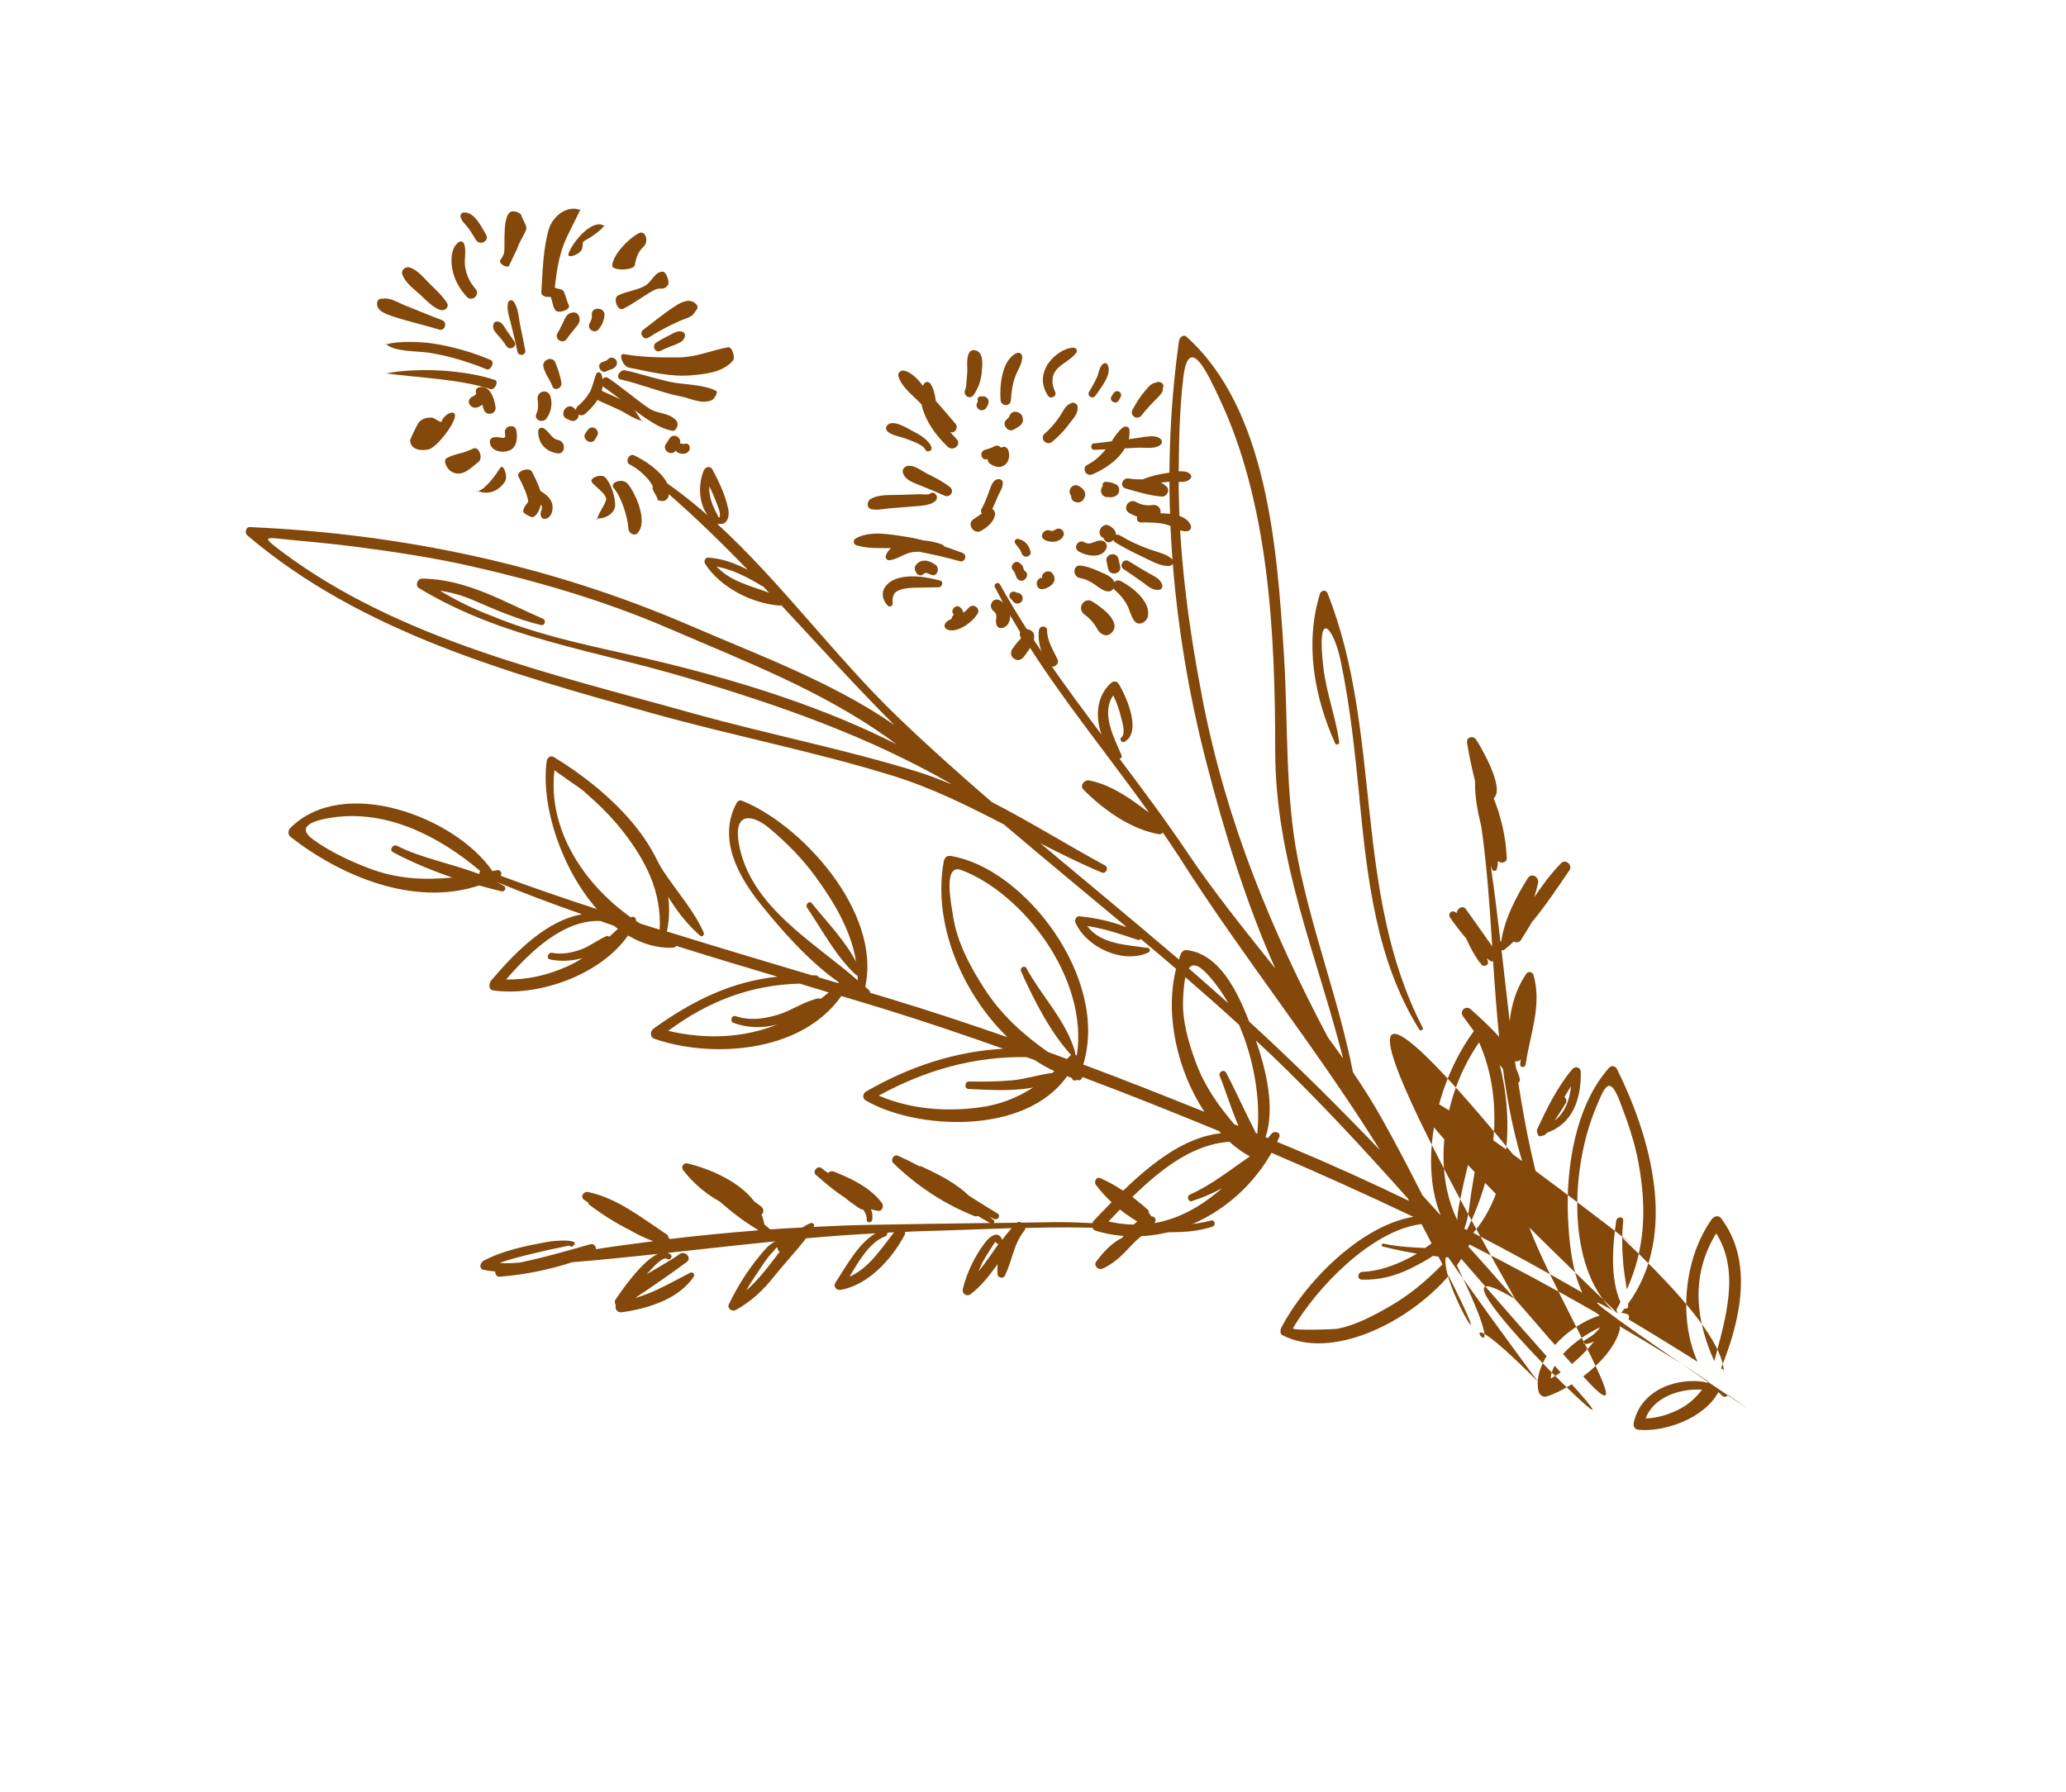 <?xml version="1.0" encoding="UTF-8"?> <svg xmlns="http://www.w3.org/2000/svg" width="204" height="177" viewBox="0 0 204 177" fill="none"> <path d="M51.488 21.304C51.533 21.552 52.072 22.334 51.965 22.635C51.748 23.245 51.311 23.825 51.112 24.444C51.023 24.73 50.803 25.075 50.685 25.348C50.633 25.459 50.747 25.241 50.685 25.348C50.672 25.376 50.277 26.238 50.259 26.252C50.246 26.28 50.276 26.215 50.259 26.252C50.104 26.507 49.435 26.147 49.354 25.826C49.337 25.738 49.776 25.202 49.781 24.921C49.776 24.636 49.734 25.193 49.781 24.921C49.9 24.152 49.554 21.014 50.583 20.877C50.872 20.832 51.46 21.042 51.488 21.304C51.488 21.304 51.483 21.29 51.488 21.304V21.304Z" fill="#83480A"></path> <path d="M57.292 20.737C56.827 21.753 55.983 23.226 55.586 24.355C55.124 25.678 54.943 26.972 54.783 28.399C55.039 28.573 55.547 28.493 55.688 28.826C55.916 29.345 55.921 29.643 56.166 30.157C56.375 30.601 55.102 31.013 54.834 30.634C54.544 30.218 54.577 29.753 54.357 29.303C54.293 29.18 54.426 29.416 54.357 29.303C54.059 29.389 53.437 29.282 53.452 28.877C53.575 26.954 53.626 24.451 54.204 22.597C54.557 21.448 55.903 20.214 57.292 20.737C57.441 20.794 57.37 20.574 57.292 20.737Z" fill="#83480A"></path> <path d="M59.65 22.3C59.407 22.72 58.298 23.471 57.892 23.683C57.329 23.986 57.657 23.989 57.465 24.587C57.297 25.136 55.97 25.604 56.134 25.065C56.421 24.073 58.434 21.537 59.65 22.3C59.798 22.394 59.732 22.149 59.65 22.3Z" fill="#83480A"></path> <path d="M63.541 24.371C63.028 24.818 62.792 25.492 62.687 26.18C62.608 26.724 60.416 26.772 60.452 26.231C60.515 25.167 62.025 23.584 63.063 23.04C63.77 22.672 64.089 23.905 63.541 24.371Z" fill="#83480A"></path> <path d="M61.047 29.171C61.828 28.782 62.955 28.654 63.71 28.215C64.383 27.816 64.68 26.788 65.468 26.833C65.772 26.846 66.167 27.878 65.945 28.164C65.486 28.769 65.268 28.311 64.614 28.642C63.748 29.081 62.402 30.094 61.525 30.502C60.968 30.76 60.485 29.44 61.047 29.171V29.171Z" fill="#83480A"></path> <path d="M68.371 37.058C66.213 37.267 64.185 36.714 62.092 36.306C61.484 36.182 61.012 34.867 61.614 34.975C63.311 35.291 65.249 35.316 66.989 35.3C68.781 35.282 70.191 34.614 71.887 34.294C72.289 34.213 72.629 35.331 72.365 35.625C71.37 36.775 69.711 36.934 68.371 37.058V37.058Z" fill="#83480A"></path> <path d="M70.294 39.516C69.251 39.966 68.249 39.342 67.154 39.14C65.538 38.842 62.913 37.821 61.301 37.484C60.734 37.367 61.172 36.468 61.728 36.58C63.132 36.859 65.258 37.59 66.677 37.809C67.877 37.992 69.638 38.032 70.721 38.611C70.942 38.729 70.52 39.417 70.294 39.516V39.516Z" fill="#83480A"></path> <path d="M66.42 42.549C65.391 42.372 64.551 41.836 63.707 41.269C62.72 40.607 60.598 38.893 59.611 38.231C59.123 37.903 59.545 37.01 60.038 37.327C61.036 37.966 63.136 39.725 64.133 40.364C65 40.913 66.258 40.763 66.847 41.644C67.034 41.929 66.759 42.597 66.42 42.549Z" fill="#83480A"></path> <path d="M63.352 41.543C62.755 41.427 62.077 41 61.543 40.69C60.944 40.339 59.418 39.756 58.83 39.41C58.343 39.121 58.765 38.225 59.257 38.505C59.779 38.81 61.448 39.48 61.97 39.785C62.558 40.131 62.962 41.047 63.352 41.543C63.477 41.7 63.56 41.583 63.352 41.543Z" fill="#83480A"></path> <path d="M65.798 47.58C66.286 48.455 66.174 49.871 64.945 49.389C64.819 49.33 64.933 49.515 64.945 49.389C64.959 49.057 64.269 48.326 64.467 48.058C64.567 47.92 64.542 48.225 64.467 48.058C64.1 47.229 62.961 46.253 62.18 45.874C61.686 45.641 62.099 44.74 62.607 44.969C63.697 45.472 65.2 46.512 65.798 47.58V47.58Z" fill="#83480A"></path> <path d="M62.955 52.65C62.609 53.015 62.068 52.625 62.05 52.224C61.986 51.093 61.36 49.075 60.617 48.23C60.116 47.657 61.438 47.175 61.948 47.753C62.718 48.61 64.027 51.506 62.955 52.65V52.65Z" fill="#83480A"></path> <path d="M58.987 51.214C58.71 51.208 58.958 51.424 58.987 51.214C59.053 50.748 59.724 49.86 59.84 49.405C59.982 48.839 58.844 48.14 58.458 47.648C58.105 47.207 59.408 46.729 59.789 47.17C60.359 47.836 60.717 48.999 60.745 49.832C60.769 50.614 59.924 51.221 58.987 51.214Z" fill="#83480A"></path> <path d="M52.156 49.74C52.226 49.084 51.529 47.733 51.201 47.078C50.931 46.551 52.251 46.068 52.532 46.6C52.911 47.346 53.494 48.488 53.487 49.262C53.468 49.809 53.201 50.828 52.634 51.071C52.48 51.143 51.841 50.775 51.729 50.644C51.391 50.207 52.54 49.293 52.583 48.836L52.156 49.74Z" fill="#83480A"></path> <path d="M47.209 48.502C46.984 48.409 46.977 48.567 47.209 48.502C47.979 48.289 48.979 46.865 49.393 46.215C49.702 45.731 50.179 47.062 49.871 47.546C49.326 48.389 48.346 48.958 47.209 48.502V48.502Z" fill="#83480A"></path> <path d="M46.761 44.298C47.287 44.068 47.736 45.251 47.239 45.629C46.45 46.236 45.633 47.18 44.577 46.584C44.124 46.322 43.708 45.485 44.099 45.253C44.442 45.047 45.045 44.863 45.43 44.775C45.83 44.682 46.388 44.464 46.761 44.298Z" fill="#83480A"></path> <path d="M44.911 41.201C44.712 42.148 43.051 44.241 42.3 44.392C41.596 44.535 40.613 44.469 40.491 43.539C40.471 43.376 41.239 41.864 41.345 41.73C41.719 41.279 42.267 41.227 42.676 41.252C42.882 41.273 43.362 41.683 43.58 41.679C43.669 41.675 43.486 41.696 43.58 41.679C43.592 41.654 43.557 41.729 43.58 41.679C43.847 40.84 45.092 40.337 44.911 41.201V41.201Z" fill="#83480A"></path> <path d="M48.445 38.43C45.212 37.407 41.368 37.325 38.121 36.877C37.915 36.848 37.904 36.923 38.121 36.877C41.223 36.287 45.795 36.508 48.872 37.526C49.274 37.659 48.847 38.563 48.445 38.43Z" fill="#83480A"></path> <path d="M48.048 36.47C46.254 35.733 44.125 35.087 42.195 34.815C41.139 34.669 38.989 34.747 38.151 34.012C38.025 33.899 37.966 34.075 38.151 34.012C39.284 33.665 41.502 33.748 42.622 33.91C44.571 34.192 46.677 34.786 48.475 35.566C48.872 35.739 48.46 36.638 48.048 36.47V36.47Z" fill="#83480A"></path> <path d="M38.08 29.562C38.08 29.562 38.059 29.553 38.044 29.558L38.064 29.542C38.064 29.542 38.059 29.553 38.085 29.552L38.08 29.562Z" fill="#83480A"></path> <path d="M43.337 32.539C41.883 32.1 40.39 31.772 38.952 31.3C38.063 31.011 37.074 30.687 37.253 29.812C37.3 29.575 37.571 29.469 37.787 29.506C37.766 29.522 37.756 29.517 37.73 29.544C37.958 29.418 38.185 29.486 38.412 29.528C38.96 29.631 39.562 30.006 40.102 30.209C41.273 30.671 42.45 31.174 43.63 31.614C44.228 31.831 43.945 32.735 43.342 32.555L43.337 32.539Z" fill="#83480A"></path> <path d="M44.138 29.934C44.388 30.337 43.925 30.715 43.55 30.629C42.79 30.453 42.057 29.614 41.5 29.117C40.819 28.498 40.024 27.954 39.715 27.069C39.575 26.652 40.081 26.295 40.44 26.412C41.212 26.647 41.833 27.42 42.43 28.026C43.032 28.621 43.696 29.22 44.148 29.939L44.138 29.934Z" fill="#83480A"></path> <path d="M45.918 26.299C46.037 27.146 46.395 27.899 46.961 28.542C47.447 29.108 46.608 29.867 46.092 29.312C45.408 28.588 44.922 27.722 44.694 26.746C44.502 25.89 44.475 24.515 45.27 23.93C45.492 23.763 45.757 23.862 45.842 24.122C46.062 24.81 45.823 25.592 45.918 26.299Z" fill="#83480A"></path> <path d="M46.997 23.708C46.746 23.278 46.49 22.859 46.187 22.456C45.911 22.105 45.585 21.861 45.475 21.407C45.439 21.235 45.55 21.027 45.733 20.997C46.837 20.856 47.524 22.399 47.998 23.181C48.364 23.808 47.363 24.308 46.992 23.692L46.997 23.708Z" fill="#83480A"></path> <path d="M63.489 32.59C64.562 31.773 65.582 30.931 66.72 30.197C67.314 29.816 68.187 29.397 68.764 30.072C68.925 30.252 68.9 30.499 68.73 30.666C68.602 30.8 68.528 30.985 68.389 31.114C68.08 31.384 67.553 31.511 67.179 31.672C66.108 32.153 64.998 32.718 64.01 33.355C63.565 33.638 63.066 32.909 63.489 32.59Z" fill="#83480A"></path> <path d="M66.739 34.007C66.235 34.223 65.714 34.392 65.231 34.645C64.686 34.92 64.317 34.136 64.814 33.825C65.222 33.564 65.637 33.344 66.078 33.125C66.519 32.905 66.875 32.618 67.377 32.764C67.583 32.823 67.672 33.046 67.624 33.231C67.513 33.685 67.16 33.83 66.754 34.001L66.739 34.007Z" fill="#83480A"></path> <path d="M53.297 48.446C53.787 48.755 54.33 49.115 54.507 49.704C54.683 50.293 54.473 51.232 53.739 51.249C53.618 51.257 53.506 51.165 53.451 51.061C53.237 50.662 53.557 50.424 53.501 50.047C53.457 49.728 52.959 49.493 52.73 49.346C52.154 48.97 52.732 48.075 53.307 48.451L53.297 48.446Z" fill="#83480A"></path> <path d="M51.866 34.592C51.972 35.083 51.22 35.246 51.103 34.751C50.9 33.889 50.712 33.022 50.504 32.172C50.335 31.456 49.974 30.573 50.183 29.854C50.241 29.648 50.533 29.578 50.674 29.748C51.17 30.32 51.197 31.279 51.339 31.995C51.512 32.868 51.689 33.73 51.866 34.592Z" fill="#83480A"></path> <path d="M50.803 33.766C51.097 34.268 50.303 34.659 49.998 34.177C49.753 33.789 49.467 33.434 49.16 33.094C48.847 32.739 48.595 32.477 48.731 31.997C48.784 31.801 48.992 31.718 49.177 31.766C49.636 31.866 49.744 32.241 49.994 32.593C50.27 32.996 50.562 33.367 50.808 33.781L50.803 33.766Z" fill="#83480A"></path> <path d="M56.547 30.859C56.861 30.826 57.079 30.967 57.186 31.264C57.333 31.723 57.154 31.963 56.869 32.321C56.557 32.706 56.245 33.065 55.961 33.475C55.565 34.041 54.696 33.488 55.055 32.892C55.283 32.52 55.447 32.143 55.638 31.766C55.853 31.31 55.997 30.924 56.557 30.864L56.547 30.859Z" fill="#83480A"></path> <path d="M59.686 31.108C59.656 31.638 59.461 32.052 59.156 32.479C58.733 33.045 57.897 32.508 58.239 31.891C58.401 31.604 58.475 31.392 58.436 31.063C58.376 30.282 59.73 30.298 59.691 31.123L59.686 31.108Z" fill="#83480A"></path> <path d="M54.828 35.794C55.095 36.439 55.336 37.137 55.436 37.833C55.511 38.335 54.747 38.688 54.546 38.152C54.3 37.491 53.815 36.925 53.657 36.215C53.499 35.531 54.545 35.129 54.828 35.794Z" fill="#83480A"></path> <path d="M58.859 36.957C58.963 36.682 59.306 36.727 59.39 36.987C59.919 38.507 58.871 39.959 57.737 40.903C57.531 41.065 57.305 41.049 57.135 40.943C57.171 41.362 56.754 41.749 56.25 41.498C56.186 41.468 56.123 41.438 56.059 41.408C55.038 41.069 56.006 39.567 56.738 40.353C56.781 40.4 56.829 40.435 56.872 40.482C56.869 40.35 56.924 40.234 57.042 40.121C57.516 39.722 57.9 39.293 58.218 38.756C58.526 38.214 58.637 37.539 58.859 36.957Z" fill="#83480A"></path> <path d="M59.338 35.834C59.477 35.731 59.879 35.648 59.966 35.547C60.451 34.958 61.265 35.654 60.764 36.221C60.513 36.505 60.203 36.475 59.908 36.66C59.416 36.96 58.878 36.175 59.338 35.834Z" fill="#83480A"></path> <path d="M58.957 43.048C58.902 43.165 58.826 43.272 58.755 43.394C58.413 44.037 57.379 43.367 57.812 42.78C57.888 42.674 57.965 42.567 58.041 42.46C58.442 41.884 59.306 42.447 58.957 43.048Z" fill="#83480A"></path> <path d="M65.747 43.864C65.874 43.678 65.99 43.486 66.117 43.3C66.498 42.714 67.349 43.219 67.137 43.807C67.236 43.789 67.347 43.802 67.458 43.868C67.48 43.878 67.531 43.85 67.605 43.833C68.084 43.696 68.245 44.291 67.989 44.585C67.724 44.901 67.271 44.869 66.926 44.693C66.82 44.643 66.776 44.571 66.738 44.487C66.333 45.127 65.326 44.483 65.752 43.854L65.747 43.864Z" fill="#83480A"></path> <path d="M55.039 44.78C53.885 44.586 53.117 43.795 53.146 42.577C53.15 42.293 53.468 42.17 53.681 42.297C54.217 42.589 54.481 43.349 55.082 43.451C55.925 43.589 55.856 44.919 55.029 44.775L55.039 44.78Z" fill="#83480A"></path> <path d="M52.956 40.891C53.184 40.35 53.145 39.995 53.085 39.434C52.997 38.602 54.104 38.346 54.354 39.164C54.576 39.904 54.416 40.737 53.942 41.357C53.585 41.811 52.707 41.5 52.956 40.891Z" fill="#83480A"></path> <path d="M50.35 44.461C49.675 44.791 48.468 44.598 48.369 43.708C48.35 43.53 48.408 43.324 48.585 43.252C48.938 43.108 49.224 43.19 49.587 43.245C49.94 43.295 49.903 43.07 49.86 42.777C49.738 42.045 50.855 41.794 50.988 42.531C51.108 43.21 51.071 44.114 50.355 44.477L50.35 44.461Z" fill="#83480A"></path> <path d="M46.401 39.381C46.563 39.12 46.853 39.166 47 38.911C47.01 38.89 47.015 38.879 47.03 38.874C47.013 38.827 46.992 38.791 46.98 38.733C46.959 38.503 47.059 38.317 47.284 38.254C48.38 37.967 48.8 39.358 48.928 40.158C49.056 40.932 47.965 41.156 47.758 40.411C47.713 40.26 47.667 40.108 47.617 39.968C47.261 40.254 46.788 40.433 46.448 40.052C46.26 39.846 46.233 39.6 46.396 39.366L46.401 39.381Z" fill="#83480A"></path> <path d="M92.409 39.606C93.067 40.358 93.724 41.109 94.361 41.876C94.674 42.258 94.242 42.871 93.812 42.655C94.022 42.897 94.233 43.139 94.453 43.359C94.975 43.904 94.125 44.632 93.594 44.135C92.709 43.289 91.936 42.341 91.428 41.219C91.256 40.84 91.089 40.397 90.994 39.938C90.973 39.928 90.962 39.896 90.94 39.886C90.171 39.069 89.024 38.256 88.71 37.161C88.607 36.801 88.984 36.525 89.306 36.612C90.067 36.815 90.628 37.469 91.136 38.097C91.171 38.023 91.201 37.96 91.246 37.89C91.424 37.65 91.73 37.69 91.882 37.918C92.213 38.398 92.316 39.005 92.409 39.606Z" fill="#83480A"></path> <path d="M96.946 36.727C96.861 37.595 96.625 38.288 96.143 39.007C95.772 39.545 95.031 39.027 95.306 38.47C95.431 38.205 95.421 37.759 95.451 37.474C95.509 36.996 95.524 36.523 95.503 36.046C95.481 35.543 95.517 34.392 96.325 34.605C97.17 34.822 97.005 36.106 96.936 36.722L96.946 36.727Z" fill="#83480A"></path> <path d="M100.268 37.139C99.975 37.897 99.868 38.728 99.813 39.532C99.766 40.211 98.83 40.132 98.794 39.493C98.694 38.109 98.914 35.554 100.373 34.88C100.654 34.753 100.926 34.947 100.933 35.235C100.953 35.906 100.506 36.525 100.268 37.139Z" fill="#83480A"></path> <path d="M106.272 34.836C105.81 35.486 105.014 35.798 104.444 36.373C103.803 37.017 103.796 37.883 104.177 38.672C104.414 39.16 103.713 39.491 103.445 39.041C102.889 38.13 102.811 37.25 103.277 36.289C103.717 35.355 104.975 34.34 106.014 34.338C106.261 34.337 106.425 34.648 106.278 34.851L106.272 34.836Z" fill="#83480A"></path> <path d="M108.144 39.091C107.885 39.475 107.299 39.094 107.537 38.701C107.804 38.243 108.072 37.786 108.297 37.308C108.498 36.884 108.53 36.238 108.917 35.94C109.025 35.849 109.229 35.828 109.322 35.963C109.935 36.836 108.642 38.392 108.155 39.096L108.144 39.091Z" fill="#83480A"></path> <path d="M109.98 38.803C110.312 38.402 110.877 38.772 110.646 39.234C110.591 39.35 110.514 39.457 110.449 39.569C110.16 40.016 109.462 39.57 109.762 39.128C109.827 39.016 109.903 38.91 109.975 38.813L109.98 38.803Z" fill="#83480A"></path> <path d="M114.697 43.544C114.736 43.628 114.738 43.733 114.688 43.812C114.261 44.415 113.017 44.191 112.382 44.216C111.947 44.231 111.507 44.257 111.066 44.283C110.39 45.469 109.035 46.36 107.855 46.854C107.237 47.12 106.754 46.218 107.382 45.904C108.098 45.542 108.679 44.998 109.179 44.378C108.806 44.397 108.424 44.411 108.051 44.43C107.69 44.454 107.633 43.831 108 43.796C108.587 43.736 109.178 43.665 109.759 43.589C110.084 43.093 110.413 42.587 110.872 42.22C111.078 42.057 111.494 42.111 111.522 42.436C111.562 42.766 111.521 43.071 111.455 43.377C111.748 43.333 112.036 43.301 112.329 43.257C112.936 43.18 114.36 42.802 114.729 43.533L114.697 43.544Z" fill="#83480A"></path> <path d="M115.189 48.058C115.565 48.416 115.213 49.08 114.724 49.044C113.498 48.946 112.341 48.595 111.157 48.244C110.496 48.049 110.833 47.144 111.465 47.261C111.908 47.34 112.359 47.345 112.811 47.351C113.581 47.039 114.374 46.843 115.195 46.724C115.818 46.642 117.149 46.297 117.561 46.881C117.631 46.979 117.661 47.109 117.584 47.216C117.219 47.77 116.301 47.544 115.719 47.568C115.351 47.576 114.98 47.621 114.619 47.672C114.82 47.767 115.012 47.883 115.189 48.058Z" fill="#83480A"></path> <path d="M117.57 51.866C117.698 52.173 117.5 52.455 117.18 52.473C116.504 52.53 115.868 52.01 115.218 51.82C114.383 51.581 113.502 51.607 112.651 51.594C112.304 51.587 112.192 51.274 112.292 51.036C112.006 50.927 111.736 50.812 111.485 50.655C110.782 50.22 111.467 49.181 112.174 49.58C112.674 49.867 113.212 49.965 113.782 49.884C114.379 49.802 114.663 50.273 114.594 50.695C115.843 50.714 117.176 50.941 117.57 51.866Z" fill="#83480A"></path> <path d="M108.922 53.117C108.922 53.117 108.901 53.107 108.88 53.097C108.135 52.642 108.895 51.47 109.61 51.963C109.935 52.181 110.198 52.422 110.197 52.837C110.306 52.797 110.427 52.789 110.56 52.865C111.497 53.437 112.467 53.882 113.499 54.252C114.272 54.539 115.142 54.676 115.769 55.245C116.048 55.506 115.757 55.875 115.463 55.892C114.588 55.959 113.641 55.382 112.866 55.017C111.921 54.571 110.993 54.12 110.114 53.563C110.013 53.502 109.963 53.414 109.94 53.325C109.904 53.347 109.884 53.389 109.848 53.411C109.483 53.745 109.046 53.487 108.943 53.101L108.922 53.117Z" fill="#83480A"></path> <path d="M114.509 58.243C113.872 58.384 113.4 57.928 112.898 57.561C112.258 57.103 111.602 56.651 110.951 56.215C110.45 55.874 110.942 55.108 111.453 55.426C112.124 55.847 112.8 56.257 113.486 56.645C114.018 56.948 114.632 57.186 114.768 57.834C114.803 58.006 114.687 58.197 114.514 58.233L114.509 58.243Z" fill="#83480A"></path> <path d="M113.356 60.826C113.26 61.416 112.463 61.922 111.998 61.313C111.656 60.854 111.564 60.279 111.29 59.76C111.004 59.21 110.583 58.7 110.097 58.302C110.032 58.246 109.994 58.189 109.956 58.132C109.809 58.335 109.554 58.461 109.238 58.39C108.816 58.294 108.478 57.992 108.126 57.748C107.673 57.444 107.21 57.187 106.657 57.094C105.883 56.975 105.912 55.757 106.707 55.86C107.281 55.936 107.805 56.118 108.341 56.358C108.882 56.613 109.553 56.787 109.937 57.293C109.986 57.355 109.987 57.433 110.02 57.501C110.164 57.335 110.408 57.256 110.679 57.397C111.784 57.97 113.591 59.367 113.351 60.81L113.356 60.826Z" fill="#83480A"></path> <path d="M109.701 62.551C109.299 62.907 108.802 62.724 108.499 62.348C108.326 62.137 108.22 61.866 108.042 61.639C107.755 61.257 107.444 60.955 107.059 60.67C106.29 60.099 107.05 58.901 107.87 59.418C108.632 59.894 110.919 61.453 109.701 62.551Z" fill="#83480A"></path> <path d="M103.395 62.275C103.386 63.257 103.98 64.198 104.399 65.07C104.708 65.709 103.794 66.16 103.424 65.57C102.835 64.618 102.434 63.378 102.587 62.257C102.648 61.741 103.405 61.76 103.401 62.291L103.395 62.275Z" fill="#83480A"></path> <path d="M100.88 54.654C100.765 54.237 100.444 53.981 100.221 53.63C100.117 53.464 100.284 53.193 100.479 53.22C101.18 53.33 101.558 53.794 101.752 54.456C101.906 55.008 101.023 55.202 100.885 54.643L100.88 54.654Z" fill="#83480A"></path> <path d="M103.148 53.312C102.527 53.006 103.121 52.131 103.726 52.417C104.012 52.552 104.25 52.184 104.54 52.204C104.755 52.215 104.889 52.317 104.987 52.493C105.118 52.711 105.024 52.965 104.865 53.136C104.409 53.608 103.7 53.598 103.143 53.322L103.148 53.312Z" fill="#83480A"></path> <path d="M108.895 48.033C108.796 47.83 108.953 47.58 109.184 47.585C109.562 47.608 109.89 47.685 110.214 47.851C110.591 48.041 110.604 48.645 110.29 48.898C109.976 49.152 109.639 49.123 109.266 49.09C108.682 49.035 108.571 48.334 108.884 48.028L108.895 48.033Z" fill="#83480A"></path> <path d="M114.863 38.188C114.859 38.251 114.84 38.32 114.836 38.383L114.817 38.257C114.841 38.372 114.828 38.483 114.804 38.588C114.716 38.858 114.516 39.062 114.321 39.255C113.772 39.813 113.197 40.399 112.718 41.029C112.3 41.558 111.501 41.051 111.834 40.456C112.217 39.754 112.611 39.11 113.138 38.516C113.43 38.173 113.716 37.842 114.13 37.79C114.192 37.768 114.254 37.745 114.317 37.723C114.579 37.691 114.929 37.882 114.874 38.193L114.863 38.188Z" fill="#83480A"></path> <path d="M105.537 41.921C105.053 42.562 104.494 43.141 103.881 43.644C103.335 44.086 102.619 43.294 103.149 42.831C103.756 42.313 104.247 41.714 104.688 41.054C105.043 40.521 105.209 39.976 105.856 39.788C106.08 39.726 106.373 39.903 106.394 40.133C106.489 40.866 105.955 41.366 105.527 41.916L105.537 41.921Z" fill="#83480A"></path> <path d="M99.405 41.415C99.483 41.361 99.585 41.227 99.647 41.179C99.724 40.878 99.959 40.626 100.302 40.671C100.739 40.734 100.991 40.996 101.007 41.458C101.019 41.982 100.468 42.215 100.095 42.428C99.505 42.772 98.832 41.832 99.411 41.431L99.405 41.415Z" fill="#83480A"></path> <path d="M106.554 48.017C107.08 48.331 107.374 48.781 106.957 49.362C106.586 49.874 105.665 49.57 105.778 48.974C105.31 48.481 105.904 47.633 106.554 48.017Z" fill="#83480A"></path> <path d="M109.418 56.192C109.365 55.947 109.318 55.691 109.265 55.445C109.1 54.693 110.26 54.436 110.435 55.193C110.487 55.438 110.54 55.684 110.604 55.934C110.779 56.691 109.582 56.944 109.423 56.181L109.418 56.192Z" fill="#83480A"></path> <path d="M99.433 44.243C99.758 44.682 99.719 45.48 99.276 45.868C98.808 46.283 98.269 46.133 97.779 45.824C97.582 45.691 97.51 45.515 97.527 45.341C97.511 45.347 97.485 45.347 97.464 45.364C96.853 45.503 96.675 44.589 97.259 44.424C97.53 44.344 97.911 44.251 98.154 44.094C98.418 43.92 98.688 44.034 98.866 44.235C98.866 44.235 98.866 44.235 98.871 44.224C99.021 44.1 99.288 44.084 99.413 44.259L99.433 44.243Z" fill="#83480A"></path> <path d="M96.567 39.648C96.567 39.648 96.556 39.617 96.585 39.527C96.528 39.759 96.573 39.664 96.532 39.502C96.497 39.356 96.599 39.196 96.745 39.161C96.87 39.143 96.986 39.145 97.112 39.153C97.395 39.157 97.648 39.419 97.618 39.703C97.597 39.94 97.491 40.11 97.364 40.297C96.978 40.841 96.173 40.318 96.506 39.749C96.536 39.686 96.546 39.664 96.567 39.648Z" fill="#83480A"></path> <path d="M87.59 42.56C87.444 42.374 87.465 42.164 87.624 41.992C88.182 41.387 89.573 42.289 90.094 42.561C90.747 42.908 91.725 43.421 91.973 44.187C92.092 44.541 91.503 44.743 91.364 44.406C91.169 43.911 89.948 43.53 89.513 43.351C88.994 43.132 87.952 43.003 87.59 42.56Z" fill="#83480A"></path> <path d="M89.564 46.021C90.259 45.895 90.844 46.417 91.449 46.729C92.256 47.136 93.068 47.532 93.779 48.087C94.303 48.49 93.816 49.22 93.232 48.945C92.457 48.579 91.668 48.272 90.873 47.949C90.2 47.67 89.365 47.432 89.149 46.681C89.069 46.41 89.282 46.096 89.554 46.042L89.564 46.021Z" fill="#83480A"></path> <path d="M90.867 56.818C90.72 56.827 90.528 56.711 90.478 56.57L90.488 56.549C90.295 56.38 90.276 56.008 90.429 55.821C90.954 55.121 91.773 55.339 92.387 55.797C92.851 56.133 92.515 57.038 91.931 56.763C91.814 56.708 91.698 56.653 91.571 56.619C91.328 56.53 91.279 56.688 91.442 56.48C91.355 56.582 91.272 56.646 91.184 56.696C91.097 56.771 91.004 56.831 90.873 56.834L90.867 56.818Z" fill="#83480A"></path> <path d="M86.046 50.289C85.528 50.175 85.608 49.511 85.96 49.288C86.756 48.782 88.171 48.918 89.089 48.871C89.671 48.847 90.253 48.824 90.841 48.815C91.024 48.811 91.703 48.885 91.79 48.783C92.211 48.385 92.772 49.039 92.383 49.452C91.865 49.999 90.558 49.966 89.887 50.039C89.191 50.112 88.488 50.144 87.781 50.213C87.21 50.268 86.61 50.412 86.046 50.289Z" fill="#83480A"></path> <path d="M90.09 54.532C89.301 54.665 88.636 55.221 87.857 55.333C87.606 55.37 87.396 55.154 87.464 54.901C87.546 54.59 87.75 54.349 87.992 54.139C86.816 54.129 85.631 54.192 84.558 53.854C84.241 53.757 84.221 53.332 84.5 53.179C85.936 52.364 87.94 52.791 89.494 53.018C90.073 53.11 90.648 53.239 91.219 53.378C91.829 53.432 92.441 53.565 93.007 53.767C93.124 53.822 93.198 53.884 93.248 53.972C93.84 54.174 94.443 54.38 95.026 54.603C95.545 54.796 95.305 55.578 94.767 55.428C93.44 55.049 92.1 54.754 90.745 54.491C90.52 54.501 90.299 54.501 90.075 54.537L90.09 54.532Z" fill="#83480A"></path> <path d="M93.413 62.092C93.248 61.975 93.222 61.782 93.313 61.617C93.464 61.351 93.703 61.23 93.958 61.13C93.972 61.046 93.99 60.951 94.036 60.882C94.056 60.839 94.102 60.796 94.133 60.759C94.235 60.625 94.245 60.604 94.168 60.684C93.771 60.316 94.354 59.631 94.781 59.962C94.974 60.105 95.073 60.307 95.13 60.516C95.306 60.391 95.476 60.251 95.618 60.059C96.031 59.514 96.883 60.045 96.513 60.636C96.189 61.132 95.782 61.498 95.281 61.819C94.779 62.14 93.936 62.469 93.408 62.103L93.413 62.092Z" fill="#83480A"></path> <path d="M99.007 47.622C99.082 48.124 98.709 48.584 98.515 49.05C98.346 49.463 98.171 49.861 97.981 50.264C98.195 50.417 98.331 50.65 98.218 50.999C98.008 51.665 97.436 52.108 96.85 52.442C96.181 52.814 95.439 51.776 96.084 51.315C96.301 51.158 96.528 51.006 96.756 50.853C96.818 50.805 96.88 50.756 96.947 50.723C96.855 50.589 96.824 50.406 96.941 50.214C97.249 49.698 97.441 49.127 97.648 48.577C97.817 48.163 97.955 47.515 98.418 47.357C98.653 47.273 98.98 47.35 99.023 47.643L99.007 47.622Z" fill="#83480A"></path> <path d="M101.171 56.374C101.836 56.779 101.004 57.774 100.481 57.177C100.27 56.935 100.25 56.51 100.031 56.316C99.629 55.958 100.226 55.241 100.649 55.583C100.782 55.685 100.937 55.797 101.004 55.958C101.038 56.052 101.075 56.303 101.165 56.358L101.171 56.374Z" fill="#83480A"></path> <path d="M103.034 58.174C102.303 58.348 102.105 57.282 102.793 57.061C102.835 57.081 102.878 57.101 102.92 57.121C102.724 56.575 103.571 56.183 103.911 56.616C104.511 57.379 103.775 58.005 103.029 58.184L103.034 58.174Z" fill="#83480A"></path> <path d="M108.777 53.399C109.208 53.447 109.412 53.867 109.211 54.239C108.718 55.2 107.221 54.909 106.491 54.448C105.911 54.083 106.474 53.22 107.069 53.553C107.734 53.931 108.113 53.319 108.782 53.388L108.777 53.399Z" fill="#83480A"></path> <path d="M100.312 58.498C100.312 58.498 100.375 58.528 100.407 58.543C100.806 58.524 101.152 58.973 100.899 59.372C100.645 59.771 100.086 59.637 99.941 59.257C99.909 59.242 99.882 59.217 99.855 59.191C99.423 58.87 99.828 58.231 100.301 58.493L100.312 58.498Z" fill="#83480A"></path> <path d="M100.312 65.153C100.195 65.097 100.1 65.052 100.003 64.955C99.788 64.75 99.79 64.362 99.942 64.122C100.155 63.807 100.39 63.503 100.651 63.224C100.712 63.149 100.768 63.085 100.83 63.01C100.54 62.718 100.734 62.057 101.229 62.109C103.018 62.304 101.659 64.141 101.093 64.872C100.925 65.091 100.599 65.288 100.312 65.153Z" fill="#83480A"></path> <path d="M98.102 60.349C97.472 59.87 98.095 58.879 98.771 59.315C99.272 59.629 99.665 60.061 99.742 60.668C99.819 61.275 99.495 62.044 98.797 62.038C98.645 62.031 98.506 61.94 98.44 61.805C98.139 61.261 98.674 60.787 98.097 60.359L98.102 60.349Z" fill="#83480A"></path> <path d="M87.66 59.819C86.53 58.586 87.494 57.367 88.873 57.058C90.194 56.76 91.528 57.013 92.805 57.33C93.201 57.426 93.051 57.991 92.684 58C91.908 58.023 90.947 58.023 90.103 58.053C89.589 58.07 89.045 58.151 88.583 58.387C88.121 58.623 88.124 59.195 88.134 59.641C88.145 59.892 87.806 59.979 87.65 59.814L87.66 59.819Z" fill="#83480A"></path> <path d="M134.234 78.783C133.778 74.222 133.311 69.682 132.364 65.201C131.686 61.989 129.947 59.845 130.675 65.948C130.968 68.434 131.878 70.796 132.239 73.275C132.271 73.511 131.943 73.655 131.833 73.421C129.753 68.782 128.819 63.529 130.344 58.618C130.437 58.312 130.944 58.227 131.072 58.56C136.572 72.453 133.511 87.988 140.477 101.496C140.592 101.719 140.26 101.874 140.134 101.672C135.851 94.8 135.008 86.684 134.224 78.804L134.234 78.783Z" fill="#83480A"></path> <path d="M64.749 84.76C66.104 87.332 68.326 89.47 69.489 92.12C69.578 92.317 69.348 92.585 69.15 92.427C66.944 90.556 65.319 87.675 64.136 85.067C63.959 84.672 64.53 84.371 64.733 84.765L64.749 84.76Z" fill="#83480A"></path> <path d="M126.659 131.907C126.384 131.765 126.39 131.378 126.53 131.107C128.821 126.701 134.339 121.042 139.559 120.184C134.947 117.982 130.266 115.877 125.554 113.861C121.915 120.226 114.59 123.502 108.185 121.557C107.774 121.428 107.705 120.877 108.01 120.554C111.527 116.868 115.762 112.433 120.569 111.925C120.498 111.852 120.436 111.784 120.364 111.711C115.897 109.876 111.405 108.068 106.882 106.376C106.826 106.57 106.649 106.745 106.432 106.682C106.393 106.664 106.364 106.65 106.321 106.642C106.158 106.812 105.888 106.711 105.853 106.487C105.689 106.435 105.53 106.347 105.371 106.285C101.181 112.247 90.282 111.542 85.438 108.659C85.135 108.478 85.201 107.99 85.509 107.811C89.89 105.286 94.372 103.846 99.064 103.582C95.211 102.218 91.347 100.901 87.442 99.695C85.995 99.245 84.527 98.812 83.074 98.373C79.042 104.124 70.024 104.5 64.603 102.591C64.149 102.429 64.172 101.856 64.564 101.574C68.612 98.659 72.419 96.927 76.77 96.463C73.435 95.473 70.104 94.472 66.784 93.425C66.72 93.511 66.636 93.589 66.505 93.592C64.919 93.686 63.408 93.22 62.019 92.396C59.137 96.484 52.839 98.455 48.669 97.811C48.219 97.741 48.257 97.137 48.504 96.838C50.947 93.956 53.993 90.918 57.464 90.299C54.637 89.303 51.821 88.26 49.046 87.106C49.291 87.234 49.546 87.368 49.781 87.518C50.046 87.681 49.821 88.107 49.536 88.037C48.806 87.862 48.053 87.662 47.314 87.456C40.83 89.599 33.608 86.49 28.709 82.674C28.431 82.465 28.394 82.045 28.679 81.765C33.94 76.529 44.981 80.7 48.62 86.036C48.776 86.006 48.941 85.98 49.111 85.943C49.432 85.887 49.611 86.257 49.438 86.499C52.586 87.661 55.756 88.754 58.94 89.789C55.459 85.838 53.375 79.601 53.984 75.167C54.038 74.803 54.385 74.591 54.678 74.768C59.896 77.93 67.471 84.409 65.846 91.996C70.609 93.478 75.388 94.903 80.176 96.331C80.302 96.339 80.423 96.331 80.564 96.333C80.714 96.339 80.79 96.427 80.847 96.531C81.489 96.717 82.126 96.914 82.768 97.1C82.783 97.069 82.812 97.056 82.837 97.029C79.895 94.98 77.202 91.906 75.117 89.314C73.007 86.697 70.771 82.879 72.759 79.264C72.844 79.109 73.068 79.008 73.227 79.07C78.997 81.338 87.044 89.96 85.439 97.453C85.568 97.578 85.702 97.693 85.831 97.819C85.893 97.887 85.917 97.963 85.92 98.055C86.547 98.248 87.18 98.429 87.807 98.622C91.722 99.807 95.601 101.092 99.465 102.435C94.982 98.037 92.067 91.214 93.191 85.064C93.265 84.684 93.525 84.482 93.873 84.543C101.186 85.71 109.562 96.679 106.959 105.14C110.975 106.633 114.962 108.216 118.928 109.814C116.277 105.801 114.982 100.261 116.126 95.69C114.973 94.692 113.809 93.715 112.636 92.733C112.572 92.819 112.474 92.877 112.343 92.829C110.679 92.264 109.087 91.72 107.351 91.459C108.71 93.293 111.279 93.312 113.389 93.633C113.577 93.657 113.587 93.986 113.406 94.069C110.882 95.252 107.257 93.555 106.192 91.12C106.08 90.859 106.279 90.46 106.579 90.498C108.143 90.652 109.695 90.982 111.145 91.55C111.151 91.539 111.17 91.523 111.194 91.521C107.176 88.16 103.129 84.836 99.141 81.437C95.604 79.6 92.038 77.827 88.167 76.623C80.349 74.206 72.183 72.623 64.279 70.412C50.325 66.501 35.675 62.469 24.424 52.88C24.136 52.641 24.252 52.047 24.693 52.06C39.858 52.729 54.492 55.872 68.256 61.833C74.697 64.626 82.191 67.357 88.3 71.601C84.478 67.774 80.838 63.735 77.14 59.772C77.096 59.79 77.056 59.824 77.013 59.816C74.291 59.622 71.139 58.044 69.632 55.698C69.48 55.471 69.593 55.057 69.927 55.072C71.269 55.148 72.605 55.635 73.832 56.279C70.675 53.013 67.415 49.866 63.928 47.027C63.717 46.85 63.936 46.486 64.176 46.626C66.194 47.863 68.082 49.325 69.896 50.92C69.012 49.75 68.898 47.92 69.482 46.483C69.653 46.071 70.149 45.993 70.347 46.372C70.974 47.563 71.595 48.816 71.886 50.172C71.99 50.624 72.006 51.215 71.632 51.583C71.465 51.738 71.251 51.767 71.043 51.733C70.98 51.768 70.907 51.773 70.839 51.741C70.811 51.727 70.791 51.718 70.777 51.699C77.125 57.508 82.518 64.917 88.574 70.745C91.61 73.668 94.749 76.472 97.937 79.222C101.758 81.18 105.428 83.482 109.15 85.498C109.497 85.687 109.186 86.345 108.825 86.188C106.729 85.315 104.707 84.31 102.711 83.277C107.275 87.103 111.878 90.897 116.407 94.771C116.463 94.603 116.504 94.441 116.569 94.277C116.66 94.035 116.896 93.809 117.143 93.835C120.425 94.19 122.192 97.955 123.346 100.899C127.795 104.969 132.066 109.216 136.239 113.571C136.211 113.532 136.187 113.482 136.164 113.432C130.017 103.553 122.771 94.583 116.535 84.792C115.981 83.921 115.402 83.077 114.823 82.233C114.724 82.342 114.597 82.412 114.452 82.395C111.686 81.921 108.912 79.963 106.969 77.97C106.587 77.582 107.085 77 107.53 77.08C108.859 77.331 110.048 77.931 111.172 78.643C111.172 78.643 111.182 78.647 111.191 78.652C111.979 79.153 112.727 79.714 113.465 80.27C108.255 72.947 102.421 66.174 98.237 57.999C98.072 57.675 98.561 57.413 98.736 57.716C101.673 62.993 105.19 67.791 108.77 72.555C108.136 70.829 108.255 68.731 109.718 67.45C109.998 67.206 110.312 67.289 110.483 67.577C111.141 68.653 112.822 72.3 111.024 73.267C110.755 73.413 110.484 73.013 110.739 72.822C111.171 72.481 110.81 71.299 110.705 70.873C110.518 70.123 110.272 69.371 109.923 68.688C108.67 70.445 110.049 72.963 110.742 74.588C110.813 74.738 110.689 74.925 110.548 74.95C112.821 77.968 115.088 80.996 117.204 84.148C119.865 88.114 122.908 91.872 125.926 95.656C123.002 89.101 120.852 82.029 119.096 75.221C115.685 61.989 114.433 47.675 116.42 33.656C116.464 33.34 116.861 32.995 117.134 33.241C125.135 40.388 126.119 54.122 126.785 64.813C127.213 71.592 126.865 78.368 128.178 84.993C129.594 92.147 132.192 98.768 133.594 105.902C134.619 107.424 135.6 108.963 136.492 110.564C137.867 113.016 139.168 115.524 140.449 118.048C141.055 118.71 141.646 119.378 142.252 120.04C139.98 114.376 142.049 106.298 145.77 101.529C146.042 101.177 146.508 101.138 146.715 101.547C149.501 106.947 149.998 116.547 145.475 121.768C149.113 123.64 152.695 125.628 156.234 127.661C155.162 125.391 154.916 122.369 154.823 120.121C154.622 115.382 155.542 109.188 158.895 105.451C159.127 105.184 159.527 105.308 159.659 105.578C162.888 112.083 165.818 121.844 160.76 128.772C160.759 128.849 160.767 128.931 160.766 129.008C160.758 129.225 160.558 129.299 160.414 129.231C160.31 129.351 160.231 129.495 160.127 129.615C160.107 129.657 160.068 129.639 160.034 129.662C160.237 129.68 160.431 129.719 160.619 129.769C160.885 129.855 160.905 130.111 160.791 130.304C163.088 131.673 165.36 133.069 167.618 134.498C165.713 130.226 166.291 124.26 169.019 120.423C169.247 120.116 169.69 120 169.932 120.309C173.124 124.5 171.928 130.253 169.931 135.161C170.105 135.191 170.243 135.321 170.23 135.574C170.222 135.765 170.186 135.943 170.159 136.124C171.357 130.825 153.586 117.078 162.92 124.244C112.161 84.828 159.911 129.824 159.656 129.665C149.941 124.031 179.945 144.127 170.658 137.787C170.5 137.946 170.266 138.017 170.094 137.884C169.941 137.76 169.817 137.623 169.678 137.493C168.227 140.168 164.237 141.464 161.778 141.212C161.42 141.172 161.25 140.885 161.323 140.504C162.046 137.174 165.729 136.006 168.432 136.516C168.495 136.533 168.528 136.561 168.576 136.584C168.611 136.536 168.646 136.487 168.68 136.439C167.47 135.634 166.26 134.83 165.021 134.064C163.34 133.011 161.634 131.986 159.927 130.986C159.955 131.103 159.953 131.232 159.927 131.362C159.495 133.026 157.996 134.68 156.329 135.943C165.664 146.275 142.245 110.499 153.321 118.864C119.316 76.213 149.849 128.463 149.595 128.304C137.72 121.159 164.676 147.223 155.198 136.719C154.331 137.257 153.467 137.693 152.722 137.925C152.337 138.042 151.997 137.764 151.915 137.389C151.66 136.257 152.027 135.055 152.713 133.951C149.885 130.762 147.091 127.551 144.288 124.334C144.149 124.554 144.01 124.774 143.852 124.984C151.125 139.986 140.188 124.729 151.84 136.44C125.553 100.861 147.875 126.328 147.736 126.198C135.483 115.787 150.516 140.853 143.036 126.014C138.932 130.771 131.384 134.344 126.649 131.877L126.659 131.907ZM109.454 120.638C113.928 121.659 117.505 120.117 120.683 117.349C119.715 117.878 118.695 118.318 117.677 118.629C117.322 118.733 117.137 118.153 117.483 117.992C119.631 117.034 121.476 115.543 123.411 114.212C122.699 113.825 122.032 113.341 121.396 112.769C116.746 113.092 112.862 117.032 109.449 120.649L109.454 120.638ZM32.811 80.743C31.139 80.993 29.05 81.577 30.95 82.94C32.639 84.152 34.522 85.027 36.435 85.761C39.188 86.814 41.882 86.943 44.659 86.671C42.624 85.97 40.634 85.148 38.791 84.162C38.407 83.954 38.803 83.337 39.184 83.53C41.706 84.797 44.607 85.284 47.244 86.308C47.283 86.3 47.307 86.299 47.346 86.291C47.333 86.194 47.354 86.1 47.413 86.024C43.415 82.62 38.204 79.941 32.811 80.743ZM59.257 90.963C55.681 90.833 52.436 93.894 49.974 96.741C52.039 96.781 54.038 96.336 56.039 95.438C56.562 95.205 57.041 94.938 57.501 94.636C56.391 94.942 55.193 94.961 54.299 94.76C53.893 94.672 54.126 94.029 54.513 94.108C55.465 94.285 56.403 94.118 57.349 93.786C58.255 93.461 59.016 92.822 59.909 92.451C60.012 92.409 60.093 92.46 60.155 92.529C60.445 92.263 60.73 92.009 61.011 91.739C60.881 91.639 60.752 91.539 60.613 91.434C60.154 91.283 59.706 91.11 59.262 90.953L59.257 90.963ZM61.579 82.2C60.399 80.658 58.993 79.32 57.557 78.072C57.289 77.842 54.736 76.118 54.751 76.061C54.033 82 57.773 87.422 62.298 90.608C62.577 90.441 62.821 90.647 62.797 90.947C62.931 91.036 63.056 91.121 63.191 91.211C63.837 91.412 64.493 91.618 65.14 91.819C65.337 88.008 63.724 84.99 61.579 82.2ZM78.966 97.149C74.233 97.276 70.04 98.801 65.981 101.815C69.682 102.679 73.364 102.535 76.769 101.184C75.303 101.569 73.786 101.541 72.417 101.024C72.036 100.884 72.24 100.227 72.635 100.362C74.044 100.819 75.404 100.657 76.865 100.205C78.2 99.796 79.465 98.862 80.821 98.607C80.899 98.592 80.981 98.618 81.034 98.656C81.299 98.444 81.568 98.246 81.829 98.019C80.868 97.734 79.912 97.439 78.966 97.149ZM84.656 96.344C84.656 96.344 84.549 96.319 84.511 96.275C82.598 94.542 81.169 91.832 79.698 89.659C79.484 89.338 79.913 88.904 80.165 89.218C81.588 90.992 83.432 92.874 84.535 95.002C84.029 91.832 82.296 89.017 80.51 86.566C79.217 84.789 77.66 83.224 76.008 81.835C74.341 80.426 72.426 80.119 72.942 83.242C73.989 89.508 80.385 93.044 84.697 96.83C84.699 96.675 84.673 96.507 84.675 96.353L84.656 96.344ZM102.166 104.695C101.895 104.594 101.611 104.498 101.336 104.407C96.251 104.33 91.436 105.652 86.768 108.21C89.842 109.531 93.29 109.834 96.695 109.378C98.725 109.117 100.442 108.422 102.014 107.412C99.879 107.819 97.472 107.631 95.636 107.556C95.185 107.537 95.245 106.813 95.691 106.816C97.091 106.841 98.498 106.83 99.91 106.705C101.25 106.585 102.58 106.136 103.907 105.97C103.97 105.91 104.044 105.854 104.118 105.798C103.453 105.484 102.799 105.124 102.166 104.695ZM105.761 104.186C105.761 104.186 105.751 104.182 105.742 104.177C103.723 101.967 102.07 98.735 100.821 95.941C100.662 95.58 101.175 95.29 101.354 95.635C102.827 98.353 105.316 100.863 106.162 103.934C106.176 104.006 106.17 104.068 106.14 104.106C106.227 104.147 106.294 104.204 106.322 104.295C107.54 96.672 101.004 88.218 94.924 85.933C93.062 85.237 93.951 89.418 94.105 90.463C94.498 93.074 95.796 95.464 97.146 97.567C98.838 100.22 101.039 102.192 103.472 103.898C104.104 104.131 104.726 104.359 105.357 104.592C105.49 104.461 105.623 104.329 105.746 104.192L105.761 104.186ZM71.111 51.117C71.043 51.111 71.087 51.092 71.089 50.938C71.105 50.478 70.856 49.959 70.707 49.551C70.506 49.028 70.286 48.522 70.041 48.018C69.962 49.135 70.423 50.079 70.951 51.08C71.004 51.092 71.057 51.104 71.106 51.101L71.111 51.117ZM75.32 57.889C75.32 57.889 75.281 57.897 75.262 57.888C73.907 57.067 72.363 56.247 70.757 55.957C72.19 57.463 74.094 57.843 75.951 58.55C75.736 58.331 75.53 58.118 75.32 57.889ZM93.858 77.388C85.646 72.684 76.954 69.647 67.802 66.938C58.737 64.243 49.562 63.054 41.369 58.086C40.965 57.844 41.218 57.133 41.684 57.145C46.124 57.216 49.669 59.407 53.62 61.115C53.962 61.264 53.794 61.82 53.421 61.735C51.064 61.168 48.92 60.222 46.699 59.265C45.664 58.815 44.572 58.508 43.441 58.337C45.079 59.33 46.783 60.16 48.581 60.84C54.171 63.166 60.338 64.143 66.203 65.612C73.786 67.504 81.479 69.939 88.528 73.512C88.222 73.289 87.924 73.071 87.617 72.848C80.977 68.133 73.412 65.252 66.008 62.057C59.788 59.369 53.242 57.448 46.618 55.944C42.728 55.056 38.766 54.471 34.793 53.959C32.77 53.705 30.741 53.513 28.713 53.321C26.224 53.081 25.641 52.845 27.842 54.493C39.499 63.222 54.523 66.562 68.323 70.426C75.695 72.49 83.266 73.961 90.573 76.215C91.693 76.561 92.778 76.982 93.852 77.424L93.858 77.388ZM119.164 96.163C118.248 95.186 117.705 95.189 117.383 95.647C118.704 96.789 120.006 97.948 121.307 99.107C120.674 98.004 119.957 97.004 119.164 96.163ZM125.915 74.144C125.919 62.381 125.27 49.558 120.338 39.201C119.327 37.077 117.37 32.691 116.83 37.378C116.463 40.577 116.406 43.793 116.383 46.986C116.35 54.442 117.341 61.798 118.723 68.975C121.087 81.258 125.583 91.966 131.114 102.45C131.623 103.144 132.122 103.833 132.616 104.533C130.065 94.444 125.918 85.042 125.915 74.144ZM169.459 121.811C166.866 126.036 167.479 130.476 169.272 134.435C170.417 130.111 171.828 125.575 169.459 121.811ZM159.656 129.665C159.656 129.665 159.714 129.666 159.748 129.669C159.638 129.578 159.577 129.407 159.662 129.253C159.786 129.039 159.892 128.816 160.006 128.598C158.983 126.299 159.221 123.051 159.587 120.578C159.662 120.12 160.326 120.11 160.28 120.581C160.127 122.052 160.165 123.471 160.293 124.92C160.364 125.744 160.526 126.547 160.635 127.364C162.47 123.3 162.598 119.262 161.786 114.844C161.4 112.743 160.698 110.738 159.946 108.788C158.933 106.169 158.486 107.191 157.515 109.574C155.1 115.491 154.713 124.946 159.156 129.351C159.32 129.454 159.493 129.562 159.661 129.654L159.656 129.665ZM162.493 140.096C163.701 140.056 164.845 139.701 165.979 139.095C166.878 138.611 167.499 137.97 168.072 137.254C166.076 137.117 163.316 137.877 162.493 140.096ZM153.121 136.155C153.458 135.964 153.786 135.768 154.1 135.553C153.899 135.328 153.709 135.109 153.508 134.885C153.269 135.317 153.142 135.736 153.121 136.155ZM117.045 96.513C116.92 97.102 116.865 97.842 116.827 98.498C116.687 100.741 117.352 102.974 118.093 104.971C118.974 107.346 120.343 109.237 121.863 111.03C122.007 111.098 122.147 111.151 122.296 111.209C121.579 109.586 121.062 107.786 120.444 106.301C120.266 105.88 120.858 105.549 121.07 105.948C121.744 107.239 122.37 108.558 123.004 109.883C123.324 110.552 123.688 111.23 124.012 111.915C124.05 111.933 124.099 111.955 124.147 111.978C124.494 108.471 123.786 104.557 122.347 101.219C120.606 99.619 118.831 98.068 117.045 96.513ZM125.437 104.103C124.968 103.649 124.49 103.216 124.007 102.767C124.993 105.593 125.935 109.385 124.966 112.313C125.043 112.349 125.12 112.386 125.202 112.411C125.316 112.27 125.429 112.129 125.538 111.999C125.834 111.62 126.534 111.833 126.299 112.358C126.229 112.506 126.163 112.644 126.098 112.782C126.614 112.987 127.125 113.202 127.626 113.412C131.529 115.046 135.367 116.792 139.146 118.614C139.104 118.529 139.061 118.444 139.014 118.37C134.603 113.422 130.136 108.591 125.446 104.108L125.437 104.103ZM146.06 102.937C142.582 107.912 141.328 115.311 143.904 120.508C143.907 119.627 144.134 118.723 144.311 117.847C144.594 116.449 144.963 115.067 145.28 113.673C145.373 113.276 146.002 113.365 145.938 113.775C145.73 115.014 145.528 116.267 145.32 117.505C145.103 118.765 145.063 120.147 144.589 121.35C144.676 121.391 144.763 121.432 144.844 121.483C147.752 115.643 148.588 108.683 146.045 102.943L146.06 102.937ZM155.213 134.716C156.018 134.058 156.737 133.307 157.408 132.483C157.139 132.628 156.847 132.724 156.532 132.744C156.337 132.756 156.317 132.474 156.469 132.377C156.812 132.175 157.154 131.974 157.459 131.702C157.611 131.554 157.867 131.311 158.006 131.091C156.727 131.681 155.321 132.64 154.335 133.731C154.626 134.063 154.922 134.384 155.213 134.716ZM152.738 131.927C153.005 132.234 153.277 132.531 153.544 132.839C154.742 131.497 156.391 130.421 157.955 129.926C157.835 129.831 157.705 129.756 157.591 129.65C153.48 127.283 149.31 125.043 145.09 122.909C145.055 122.984 145.02 123.058 144.99 123.122C147.599 126.026 150.193 128.962 152.747 131.931L152.738 131.927ZM141.862 123.786C141.034 124.394 140.101 124.875 139.285 125.282C137.732 126.054 136.097 126.45 134.445 126.384C133.984 126.361 134.043 125.637 134.509 125.623C136.178 125.554 137.762 124.965 139.292 124.169C140.01 123.795 140.687 123.284 141.358 122.809C141.023 122.171 140.703 121.527 140.363 120.9C135.448 121.487 130.021 127.176 127.673 131.179C127.524 131.446 131.846 131.293 132.123 131.229C133.922 130.859 135.638 129.943 137.271 129.001C139.164 127.909 140.877 126.474 142.433 124.873C142.249 124.514 142.051 124.161 141.872 123.791L141.862 123.786Z" fill="#83480A"></path> <path d="M136.615 122.828C139.522 123.486 142.608 123.023 145.468 123.892C145.684 123.955 145.613 124.272 145.403 124.276C142.422 124.297 139.42 123.84 136.532 123.114C136.347 123.065 136.44 122.785 136.615 122.828Z" fill="#83480A"></path> <path d="M47.601 124.599C49.617 123.488 52.162 122.989 54.395 122.602C54.52 122.584 57.531 122.279 56.573 123.073C56.444 123.18 56.28 123.116 56.199 123.013C56.189 123.034 56.121 123.041 55.964 123.071C55.682 123.119 55.395 123.204 55.113 123.253C54.303 123.402 53.494 123.604 52.69 123.796C51.593 124.057 50.424 124.335 49.336 124.743C50.004 124.786 50.654 124.755 51.314 124.703C51.586 124.65 51.847 124.592 52.113 124.523C52.139 124.522 52.155 124.516 52.181 124.516C54.228 124.055 56.241 123.474 58.264 122.898C58.64 122.789 58.851 123.084 58.842 123.378C60.72 123.083 62.614 122.836 64.509 122.588C63.72 122.307 62.951 121.93 62.195 121.496C60.778 120.789 59.441 119.937 58.169 118.974C58.105 118.918 58.083 118.855 58.081 118.777C57.953 118.69 57.825 118.604 57.697 118.518C57.26 118.234 57.593 117.639 58.067 117.733C60.963 118.333 63.402 120.314 65.827 121.912C65.976 122.009 66.016 122.144 66.019 122.275C66.072 122.3 66.12 122.336 66.168 122.372C69.057 122.023 71.938 121.747 74.835 121.519C74.841 121.508 74.829 121.477 74.824 121.461C73.498 120.667 72.248 119.714 71.075 118.681C69.709 117.92 68.483 116.887 67.461 115.588C67.201 115.258 67.49 114.811 67.897 114.912C70.119 115.454 72.982 116.675 74.481 118.667C74.722 118.845 74.961 118.997 75.202 119.201C75.427 119.385 75.436 119.805 75.198 119.952C75.321 120.269 75.418 120.587 75.473 120.937C75.671 121.096 75.864 121.264 76.061 121.423C77.125 121.341 78.184 121.296 79.238 121.235C79.486 121.067 79.755 120.908 80.052 120.802C80.255 120.729 80.486 120.928 80.349 121.136C80.344 121.147 80.339 121.157 80.329 121.179C82.258 121.077 84.188 121.002 86.098 120.969C89.986 120.896 93.879 120.839 97.767 120.793C97.353 120.571 96.948 120.329 96.555 120.091C96.456 120.135 96.341 120.159 96.198 120.104C93.189 118.892 90.518 117.127 88.199 114.865C87.898 114.567 88.257 113.971 88.655 114.146C89.376 114.46 90.077 114.817 90.773 115.184C90.846 115.167 90.92 115.176 91.005 115.216C91.047 115.236 91.09 115.256 91.132 115.276C92.825 116.061 94.402 116.87 95.706 118.121C96.638 118.704 97.555 119.292 98.496 119.853C98.864 120.065 98.508 120.571 98.152 120.391C98.003 120.321 97.855 120.25 97.701 120.165C97.834 120.267 97.968 120.369 98.096 120.481C98.219 120.578 98.207 120.715 98.13 120.795C98.875 120.784 99.63 120.777 100.376 120.765C100.541 120.662 100.73 120.673 100.9 120.753C101.944 120.74 102.999 120.732 104.048 120.708C106.478 120.674 109.181 120.911 111.866 121.024C112.01 120.884 112.154 120.744 112.309 120.636C112.288 120.626 112.256 120.611 112.234 120.601C110.686 119.675 109.315 118.484 108.211 117.029C107.994 116.745 108.233 116.183 108.641 116.363C109.362 116.677 110.043 117.05 110.698 117.476C111.22 117.774 111.71 118.109 112.154 118.488C112.561 118.809 112.962 119.141 113.353 119.494C113.461 119.597 113.452 119.697 113.423 119.786C113.52 119.91 113.612 120.018 113.709 120.142C113.731 120.152 113.751 120.136 113.762 120.141C114.035 120.166 114.199 120.451 114.047 120.691L114.037 120.712C114.046 120.859 114.018 121.001 113.92 121.098C115.899 121.11 117.823 120.993 119.577 120.549C119.973 120.451 120.086 121.036 119.706 121.155C117.695 121.815 115.463 121.761 113.255 121.601C112.751 122.064 112.173 122.491 111.738 122.974C110.857 123.933 110.072 124.743 108.878 125.295C108.462 125.488 107.937 125.007 108.248 124.596C108.899 123.71 109.759 122.767 110.787 122.266C110.93 122.1 111.058 121.939 111.201 121.774C111.288 121.672 111.38 121.56 111.477 121.463C110.904 121.413 110.326 121.374 109.774 121.334C106.962 121.188 104.097 121.211 101.248 121.281C101.245 121.37 101.216 121.46 101.154 121.535C100.042 122.93 99.978 124.495 99.21 126.014C99.07 126.311 98.532 126.213 98.504 125.888C98.475 125.537 98.477 125.201 98.511 124.854C97.733 125.926 96.923 126.984 95.855 127.816C95.468 128.114 94.951 127.779 95.072 127.304C95.46 125.684 96.282 123.997 97.307 122.677C97.776 122.068 98.618 121.493 98.955 122.456C99.245 122.061 99.562 121.665 99.889 121.301C96.784 121.393 93.68 121.537 90.621 121.611C90.202 121.621 89.787 121.646 89.373 121.671C89.375 121.75 89.388 121.834 89.343 121.929C88.121 124.297 85.731 126.944 82.986 127.4C82.593 127.462 82.253 127.055 82.492 126.687C83.491 125.174 84.718 122.821 86.453 121.811C84.162 121.937 81.867 122.099 79.588 122.308C78.605 123.595 77.436 124.808 76.441 126.064C75.37 127.426 74.157 128.567 72.623 129.399C72.291 129.58 71.784 129.224 71.964 128.842C72.89 126.879 74.128 124.999 75.566 123.381C75.826 123.076 76.203 122.773 76.556 122.603C73.016 122.956 69.477 123.362 65.937 123.741C66.032 123.786 66.139 123.837 66.23 123.918C66.471 124.123 66.118 124.54 65.872 124.346C65.546 124.076 64.708 124.861 63.875 125.856C64.951 125.17 66.114 124.577 67.1 123.862C67.647 123.472 68.358 124.248 67.805 124.649C66.133 125.883 64.423 127.061 62.701 128.208C64.651 127.649 66.272 126.662 68.165 125.701C68.388 125.586 68.647 125.863 68.505 126.081C67.034 128.319 63.932 129.255 61.405 129.607C60.96 129.669 60.684 129.293 60.806 128.896C60.703 128.731 60.656 128.527 60.773 128.362C61.281 127.615 63.337 124.577 64.953 123.848C62.141 124.143 59.329 124.437 56.51 124.664C54.243 125.398 51.882 125.892 49.524 126.077C49.524 126.077 49.498 126.078 49.483 126.083C49.483 126.083 49.399 126.096 49.357 126.102C49.048 126.125 48.889 125.855 48.899 125.588C48.504 125.544 48.125 125.495 47.724 125.41C47.334 125.329 47.358 124.783 47.664 124.629L47.601 124.599ZM97.016 124.667C96.876 124.964 96.742 125.277 96.607 125.59C97.317 124.718 97.941 123.78 98.597 122.858C98.471 122.85 98.354 122.795 98.308 122.644C98.281 122.566 97.122 124.445 97.022 124.657L97.016 124.667ZM83.869 126.105C85.787 125.258 86.997 123.352 88.277 121.712C88.062 121.727 87.842 121.727 87.627 121.742C87.631 121.9 87.561 122.074 87.379 122.131C85.916 122.647 84.779 124.562 83.885 126.099L83.869 126.105ZM76.261 123.696C75.732 124.238 75.318 124.924 74.896 125.543C74.475 126.161 74.059 126.795 73.68 127.46C74.89 126.409 75.847 125.122 76.836 123.824C76.892 123.76 76.938 123.691 76.994 123.627C76.898 123.582 76.818 123.505 76.799 123.379C76.753 122.955 76.471 123.497 76.266 123.711L76.261 123.696Z" fill="#83480A"></path> <path d="M82.271 115.687C84.051 116.397 85.87 117.243 87.071 118.795C87.298 119.084 87.144 119.659 86.696 119.591C86.454 119.554 86.232 119.502 86.005 119.433C86.133 119.766 86.183 120.101 86.123 120.475C86.068 120.812 85.559 120.818 85.577 120.451C85.599 120.072 85.434 119.735 85.197 119.441C85.134 119.464 85.077 119.475 84.997 119.425C84.427 119.065 83.904 118.689 83.401 118.27C82.394 117.626 81.462 116.823 80.552 116.03C80.187 115.703 80.739 115.055 81.119 115.377C81.296 115.526 81.52 115.683 81.776 115.856C81.909 115.711 82.102 115.633 82.287 115.708L82.271 115.687Z" fill="#83480A"></path> <path d="M150.097 105.114C150.114 104.94 150.147 104.761 150.179 104.582C150.179 104.582 150.169 104.603 150.164 104.614C150.043 104.816 149.813 104.863 149.607 104.805C149.619 104.862 149.614 104.899 149.605 104.947C149.635 105.13 149.661 105.323 149.691 105.506C149.852 105.854 149.981 106.213 150.078 106.584C150.119 106.746 150.037 106.863 149.918 106.923C150.614 111.416 151.51 115.898 152.945 120.363C153.024 120.582 152.67 120.7 152.571 120.498C150.264 115.816 149.108 110.757 148.402 105.572C148.304 105.448 148.191 105.33 148.094 105.207C147.977 105.152 147.917 105.058 147.889 104.954C146.684 103.465 145.551 101.879 144.467 100.382C144.071 99.845 144.74 99.253 145.233 99.693C146.106 100.481 147.146 101.413 148.025 102.411C147.779 99.934 147.596 97.435 147.433 94.946C147.318 94.969 147.187 94.946 147.053 94.844C146.968 94.778 146.887 94.701 146.812 94.64C146.841 94.744 146.901 94.837 146.924 94.952C147.04 95.422 146.319 95.575 146.199 95.116C146.167 95.1 146.135 95.085 146.097 95.055C145.572 94.327 145.144 93.528 144.773 92.692C144.212 92.038 143.692 91.352 143.188 90.634C142.911 90.231 143.389 89.795 143.748 90.133C143.78 90.148 143.802 90.184 143.829 90.21C143.855 89.742 144.434 89.341 144.765 89.821C145.633 91.035 146.495 92.259 147.347 93.478C147.087 89.464 146.823 85.487 146.267 81.632C145.914 80.181 145.623 78.734 145.646 77.227C145.651 77.216 145.661 77.195 145.656 77.179C145.343 75.916 145.062 74.642 144.86 73.366C144.763 72.802 145.451 72.608 145.75 73.047C146.201 73.714 148.659 77.909 147.484 78.833C148.213 80.669 148.672 82.585 148.77 84.577C148.776 84.618 148.783 84.66 148.784 84.713C148.806 85.216 148.226 85.319 147.915 85.042C147.895 85.305 147.869 85.579 147.797 85.843C147.749 86.054 147.429 86.071 147.336 85.885C147.28 85.755 147.24 85.619 147.19 85.478C147.568 88.005 147.868 90.533 148.161 93.045C148.176 93.013 148.196 92.971 148.233 92.949C148.586 90.716 149.662 88.655 150.851 86.739C151.2 86.164 152.003 86.608 151.87 87.219C151.765 87.689 151.634 88.159 151.498 88.614C152.29 87.43 153.14 86.288 154.15 85.247C154.581 84.802 155.315 85.446 154.974 85.947C153.781 87.68 152.624 89.443 151.281 91.053C150.927 91.639 150.573 92.224 150.208 92.805C150.016 93.103 149.706 93.126 149.472 92.989C149.185 93.269 148.881 93.527 148.567 93.781C148.479 93.857 148.369 93.87 148.264 93.846C148.533 96.191 148.786 98.541 149.071 100.881C149.237 99.208 149.746 97.58 150.706 96.178C150.909 95.885 151.331 95.98 151.422 96.309C152.279 99.307 151.069 102.174 150.643 105.138C150.599 105.48 150.063 105.461 150.108 105.119L150.097 105.114Z" fill="#83480A"></path> <path d="M151.777 111.536C151.777 111.536 151.817 111.451 151.832 111.42C152.798 109.372 153.781 107.345 155.252 105.6C155.539 105.269 156.066 105.388 156.088 105.865C156.143 108.498 155.308 111.01 152.714 111.888C152.704 111.909 152.694 111.93 152.679 111.962C152.583 112.111 152.427 112.167 152.274 112.16C152.089 112.332 151.818 112.165 151.829 111.95C151.753 111.836 151.723 111.705 151.788 111.541L151.777 111.536ZM155.133 107.283C154.905 107.629 154.688 107.98 154.475 108.347C154.652 108.495 154.747 108.735 154.585 108.995C154.23 109.555 153.881 110.129 153.505 110.678C154.542 109.883 154.986 108.64 155.128 107.293L155.133 107.283Z" fill="#83480A"></path> </svg> 